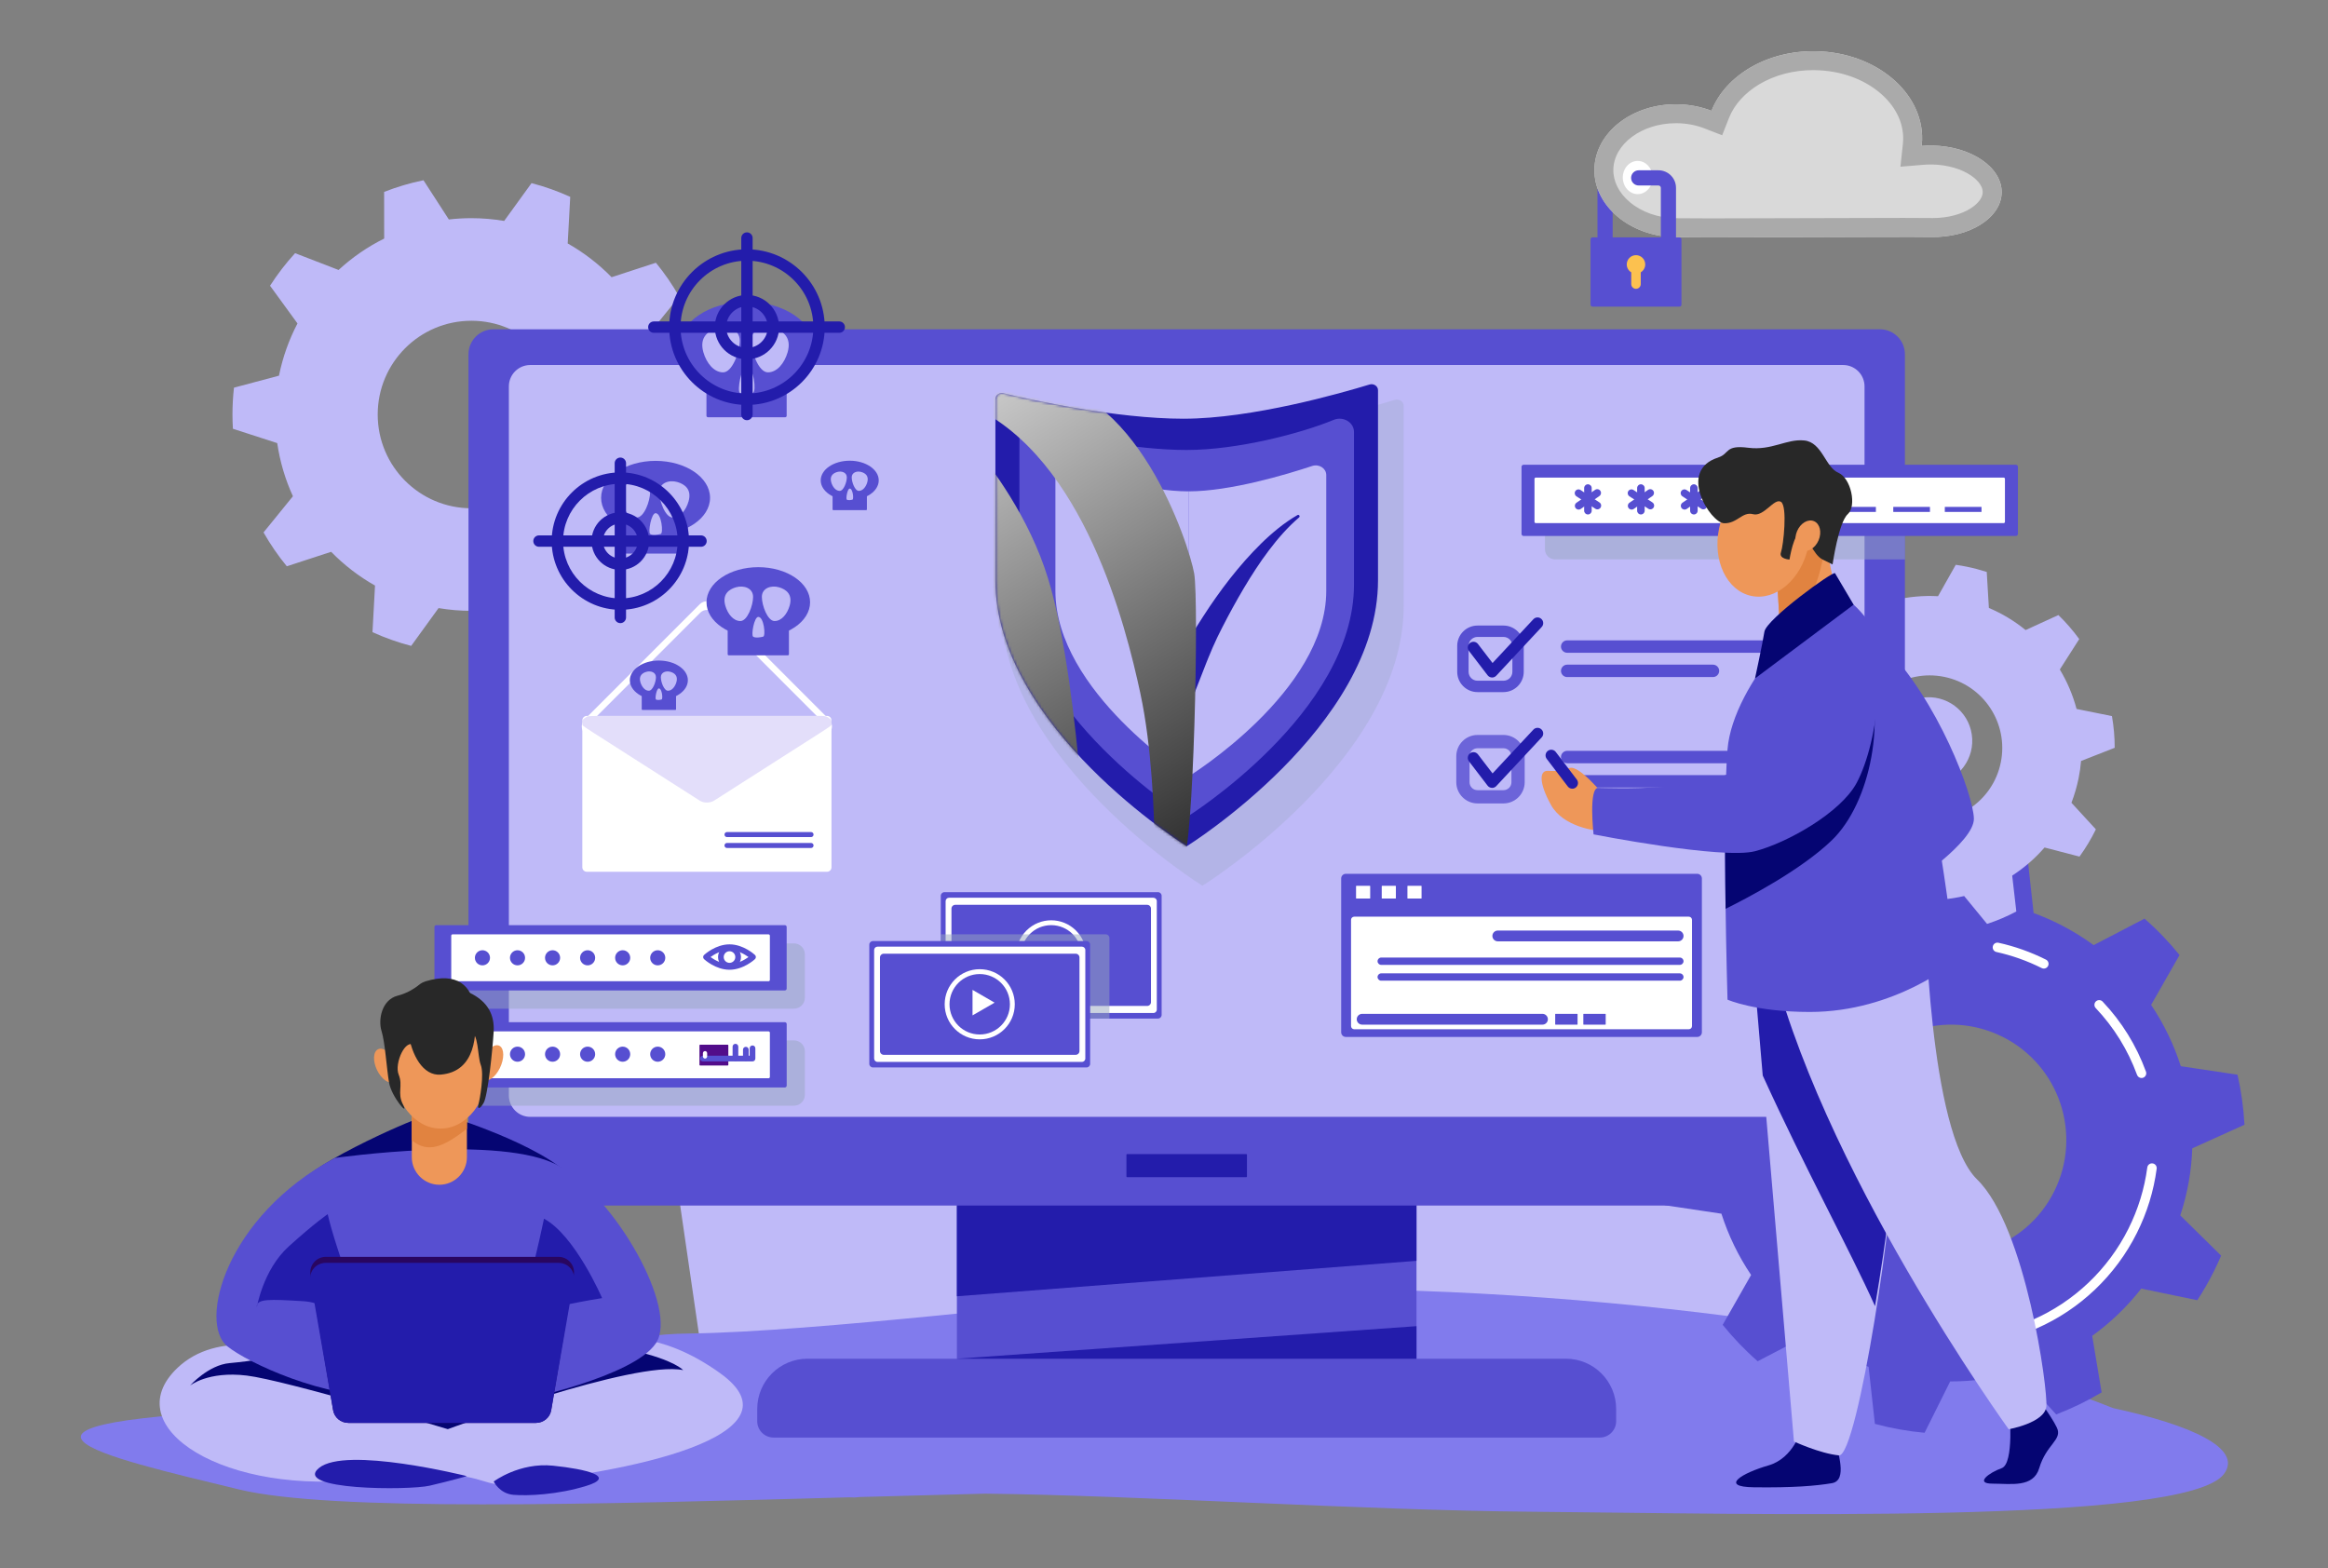 <svg width="864" height="582" viewBox="0 0 864 582" fill="none" xmlns="http://www.w3.org/2000/svg">
<rect x="0" y="0" width="864" height="582" fill="#808080" stroke="none"/>
<g clip-path="url(#clip0_178_278)">
<path d="M250.287 432.642L260.637 503.72L656.801 513.985L666.587 430.624L250.287 432.642Z" fill="#BFBAF8"/>
<path d="M87.469 500.129C87.084 500.129 86.69 499.978 86.397 499.678C85.826 499.084 85.833 498.14 86.426 497.568C86.755 497.246 94.675 489.584 109.407 481.007C122.981 473.102 145.097 462.959 173.417 459.496C174.232 459.396 174.983 459.976 175.083 460.798C175.183 461.614 174.604 462.358 173.782 462.465C145.969 465.863 124.239 475.828 110.915 483.59C96.498 491.988 88.592 499.635 88.513 499.707C88.22 499.993 87.848 500.129 87.469 500.129Z" fill="#67AAE2"/>
<path d="M784.322 522.67C775.802 519.293 765.73 515.645 755.151 511.717C704.701 492.996 552.505 472.079 431.125 480.277C397.687 482.538 302.246 494.399 255.87 494.949C204.783 495.565 230.638 518.206 105.362 522.97C-19.914 527.727 37.484 540.41 88.743 552.843C122.524 561.041 219.072 558.43 317.35 555.698C314.419 556.084 314.755 556.091 319.08 555.648C334.67 555.211 350.302 554.782 365.721 554.389C423.098 555.068 506.393 560.591 568.038 561.099C650.033 561.778 811.184 566.07 825.38 547.106C832.55 537.528 813.079 528.907 784.322 522.655V522.67Z" fill="#817BED"/>
<path d="M263.04 163.817C263.405 160.548 263.598 157.222 263.598 153.852C263.598 152.078 263.541 150.311 263.434 148.559L246.986 143.236C245.971 136.297 243.984 129.673 241.16 123.514L252.068 110.087C249.545 105.644 246.65 101.438 243.426 97.518L226.979 102.89C222.182 97.99 216.707 93.762 210.696 90.364L211.632 73.067C207.043 70.978 202.239 69.261 197.272 67.973L187.114 82.002C183.154 81.336 179.087 80.979 174.941 80.979C172.111 80.979 169.323 81.143 166.578 81.458L157.171 66.907C152.132 67.93 147.25 69.39 142.561 71.228L142.582 88.547C136.392 91.623 130.695 95.558 125.656 100.2L109.516 93.969C106.084 97.718 102.975 101.767 100.223 106.059L110.409 120.052C107.257 126.068 104.919 132.577 103.54 139.438L86.835 143.887C86.47 147.156 86.277 150.483 86.277 153.852C86.277 155.626 86.335 157.393 86.442 159.146L102.889 164.468C103.904 171.407 105.891 178.031 108.715 184.191L97.807 197.618C100.33 202.06 103.225 206.267 106.449 210.187L122.897 204.814C127.693 209.715 133.168 213.942 139.18 217.34L138.243 234.638C142.832 236.726 147.636 238.443 152.604 239.731L162.761 225.703C166.721 226.368 170.788 226.726 174.934 226.726C177.765 226.726 180.552 226.561 183.297 226.246L192.704 240.797C197.743 239.774 202.625 238.315 207.315 236.476L207.293 219.157C213.483 216.081 219.18 212.147 224.22 207.504L240.36 213.735C243.791 209.986 246.9 205.945 249.652 201.645L239.466 187.653C242.619 181.637 244.956 175.127 246.328 168.267L263.033 163.817H263.04ZM174.948 188.654C155.742 188.654 140.18 173.074 140.18 153.852C140.18 134.631 155.749 119.057 174.948 119.057C194.148 119.057 209.723 134.638 209.723 153.852C209.723 173.067 194.155 188.654 174.948 188.654Z" fill="#BFBAF8"/>
<path d="M815.51 482.595C817.711 479.197 819.749 475.656 821.607 471.951C822.586 469.998 823.487 468.023 824.338 466.042L809.177 451.127C811.879 442.936 813.337 434.559 813.623 426.232L833.001 417.469C832.672 411.195 831.8 404.979 830.413 398.891L809.37 395.736C806.796 387.703 803.094 380.034 798.355 372.988L808.898 354.482C805.002 349.653 800.663 345.125 795.91 340.968L777.025 350.797C773.036 347.886 768.762 345.253 764.201 342.971C761.092 341.412 757.933 340.06 754.745 338.894L752.407 317.719C746.303 316.074 740.134 314.979 733.965 314.422L724.466 333.479C715.96 333.45 707.539 334.645 699.448 336.97L685.13 321.225C679.297 323.456 673.65 326.189 668.261 329.401L671.763 350.397C664.987 355.276 658.833 361.149 653.55 367.93L632.735 363.624C630.534 367.022 628.497 370.563 626.638 374.268C625.659 376.221 624.758 378.196 623.908 380.177L639.068 395.092C636.367 403.283 634.908 411.66 634.622 419.987L615.244 428.75C615.573 435.024 616.445 441.24 617.832 447.328L638.875 450.483C641.449 458.516 645.151 466.185 649.891 473.231L639.347 491.737C643.243 496.566 647.582 501.094 652.335 505.251L671.22 495.422C675.209 498.333 679.483 500.966 684.044 503.248C687.153 504.807 690.312 506.159 693.501 507.325L695.838 528.5C701.942 530.145 708.111 531.24 714.28 531.798L723.78 512.74C732.286 512.769 740.706 511.574 748.798 509.249L763.115 524.994C768.948 522.763 774.595 520.03 779.984 516.818L776.482 495.822C783.258 490.943 789.405 485.07 794.695 478.289L815.51 482.595ZM704.973 461.385C683.858 450.805 675.302 425.095 685.874 403.963C696.446 382.831 722.135 374.268 743.251 384.849C764.366 395.429 772.922 421.139 762.35 442.27C751.778 463.402 726.088 471.965 704.973 461.385Z" fill="#574FD1"/>
<path d="M755.153 493.218C754.474 493.218 753.83 492.825 753.537 492.167C753.151 491.28 753.552 490.235 754.445 489.849C769.806 483.11 782.408 471.121 789.921 456.091C793.523 448.895 795.882 441.233 796.933 433.328C797.062 432.363 797.941 431.683 798.906 431.819C799.871 431.948 800.543 432.835 800.414 433.793C799.313 442.084 796.84 450.118 793.059 457.665C785.175 473.431 771.958 486.007 755.846 493.075C755.617 493.175 755.374 493.225 755.139 493.225L755.153 493.218Z" fill="white"/>
<path d="M794.788 400.121C794.074 400.121 793.402 399.678 793.137 398.97C789.728 389.67 784.567 381.329 777.798 374.175C777.126 373.467 777.161 372.358 777.862 371.686C778.57 371.021 779.678 371.049 780.349 371.75C787.455 379.254 792.866 387.996 796.44 397.754C796.776 398.669 796.304 399.678 795.396 400.014C795.196 400.086 794.989 400.121 794.788 400.121Z" fill="white"/>
<path d="M758.527 359.503C758.262 359.503 757.991 359.446 757.74 359.317C752.387 356.635 746.733 354.625 740.943 353.351C739.992 353.144 739.392 352.207 739.606 351.255C739.813 350.304 740.75 349.703 741.7 349.918C747.776 351.255 753.702 353.366 759.32 356.177C760.192 356.613 760.542 357.672 760.106 358.538C759.799 359.153 759.177 359.511 758.534 359.511L758.527 359.503Z" fill="white"/>
<path d="M695.044 342.957C697.467 343.737 699.955 344.402 702.507 344.917C703.85 345.189 705.201 345.418 706.545 345.611L713.121 333.951C718.54 334.251 723.865 333.765 728.969 332.577L737.468 342.929C741.227 341.698 744.859 340.153 748.325 338.307L746.796 324.995C751.249 322.112 755.302 318.606 758.804 314.565L771.771 317.941C774.065 314.779 776.102 311.403 777.847 307.826L768.783 297.954C769.898 295.05 770.792 292.016 771.435 288.869C771.871 286.723 772.178 284.577 772.357 282.445L784.837 277.552C784.837 273.567 784.487 269.64 783.815 265.791L770.684 263.137C769.305 257.958 767.203 253.029 764.466 248.494L771.678 237.206C769.362 234.022 766.782 231.039 763.944 228.285L751.771 233.858C747.696 230.539 743.129 227.756 738.139 225.653L737.346 212.29C734.923 211.51 732.435 210.845 729.883 210.33C728.54 210.058 727.189 209.829 725.845 209.636L719.269 221.296C713.851 220.996 708.525 221.482 703.422 222.677L694.923 212.326C691.17 213.556 687.532 215.101 684.065 216.947L685.594 230.26C681.141 233.142 677.088 236.648 673.586 240.69L660.619 237.313C658.325 240.475 656.288 243.851 654.543 247.428L663.607 257.3C662.492 260.204 661.599 263.238 660.955 266.385C660.519 268.531 660.212 270.677 660.033 272.809L647.553 277.702C647.553 281.687 647.903 285.614 648.575 289.463L661.706 292.117C663.085 297.296 665.187 302.225 667.925 306.76L660.712 318.048C663.028 321.232 665.609 324.215 668.446 326.969L680.627 321.396C684.701 324.716 689.276 327.498 694.258 329.601L695.051 342.964L695.044 342.957ZM689.812 272.251C692.778 257.672 706.988 248.258 721.556 251.227C736.124 254.195 745.53 268.417 742.564 282.996C739.598 297.575 725.387 306.989 710.82 304.02C696.252 301.051 686.845 286.83 689.812 272.251Z" fill="#BFBAF8"/>
<path d="M731.792 272.587C733.115 281.429 727.017 289.67 718.182 290.986C709.348 292.303 701.113 286.208 699.798 277.366C698.483 268.524 704.573 260.283 713.408 258.967C722.243 257.651 730.477 263.746 731.792 272.587Z" fill="#BFBAF8"/>
<path d="M525.708 504.313V430.617H355.135V504.313H299.673C289.38 504.313 281.031 512.669 281.031 522.97V527.505C281.031 530.853 283.748 533.572 287.093 533.572H593.749C597.095 533.572 599.811 530.853 599.811 527.505V522.97C599.811 512.669 591.462 504.313 581.169 504.313H525.708Z" fill="#574FD1"/>
<path d="M355.135 481.136L525.708 467.98V436.934L355.135 438.744V481.136Z" fill="#231CAB"/>
<path d="M525.708 492.231L355.135 504.313H525.708V492.231Z" fill="#231CAB"/>
<path d="M183.117 122.226H697.724C702.828 122.226 706.973 126.375 706.973 131.483V438.214C706.973 443.322 702.828 447.471 697.724 447.471H183.125C178.021 447.471 173.875 443.322 173.875 438.214V131.476C173.875 126.368 178.021 122.219 183.125 122.219L183.117 122.226Z" fill="#574FD1"/>
<path d="M196.792 135.482H684.057C688.439 135.482 691.991 139.037 691.991 143.422V406.603C691.991 410.988 688.439 414.543 684.057 414.543H196.792C192.41 414.543 188.857 410.988 188.857 406.603V143.422C188.857 139.037 192.41 135.482 196.792 135.482Z" fill="#BFBAF8"/>
<path d="M462.548 428.349H418.302C418.167 428.349 418.059 428.458 418.059 428.593V436.691C418.059 436.825 418.167 436.934 418.302 436.934H462.548C462.682 436.934 462.791 436.825 462.791 436.691V428.593C462.791 428.458 462.682 428.349 462.548 428.349Z" fill="#231CAB"/>
<path d="M463.041 509.557H587.381C587.517 509.557 587.631 509.671 587.631 509.807V518.156C587.631 518.292 587.517 518.406 587.381 518.406H463.041C462.905 518.406 462.791 518.292 462.791 518.156V509.807C462.791 509.671 462.905 509.557 463.041 509.557Z" fill="#574FD1"/>
<g style="mix-blend-mode:multiply" opacity="0.3">
<path d="M445.085 161.778C471.761 161.778 506.801 151.735 517.63 148.423C519.267 147.922 520.961 149.038 520.961 150.626V224.88C520.961 282.252 446.25 328.764 446.25 328.764C446.25 328.764 371.539 282.252 371.539 224.88V154.074C371.539 152.55 373.104 151.441 374.706 151.828C385.006 154.296 418.423 161.778 445.092 161.778H445.085Z" fill="#97A6C0"/>
</g>
<path d="M439.317 155.412C464.664 155.412 497.966 145.869 508.26 142.721C509.818 142.242 511.426 143.308 511.426 144.817V215.38C511.426 269.905 440.425 314.107 440.425 314.107C440.425 314.107 369.424 269.905 369.424 215.38V148.094C369.424 146.648 370.911 145.597 372.433 145.962C382.219 148.308 413.977 155.419 439.317 155.419V155.412Z" fill="#231CAB"/>
<path d="M440.425 167.015C459.439 167.015 483.085 160.77 494.958 155.848C498.503 154.382 502.513 156.757 502.513 160.326V216.947C502.513 264.625 440.425 303.283 440.425 303.283C440.425 303.283 378.338 264.633 378.338 216.947V162.787C378.338 159.36 382.062 156.993 385.557 158.187C397.323 162.2 421.226 167.015 440.425 167.015Z" fill="#574FD1"/>
<path d="M441.076 182.374V288.218C441.076 288.218 391.697 256.728 391.697 219.307V176.415C391.697 173.918 394.421 172.194 396.972 173.074C406.193 176.279 425.736 182.374 441.083 182.374H441.076Z" fill="#BFBAF8"/>
<path d="M441.076 182.373V288.218C441.076 288.218 492.22 256.728 492.22 219.307V176.314C492.22 173.839 489.547 172.115 487.009 172.952C477.438 176.121 456.616 182.373 441.076 182.373Z" fill="#BFBAF8"/>
<path d="M421.668 207.855C422.433 208.405 423.169 208.985 423.891 209.571C424.613 210.165 425.328 210.737 426.014 211.388C426.701 212.025 427.387 212.669 428.051 213.327C428.38 213.656 428.731 213.985 429.052 214.321L430.003 215.337C430.646 216.017 431.268 216.711 431.883 217.405C432.49 218.106 433.077 218.828 433.67 219.544C434.27 220.259 434.828 221.003 435.393 221.74C435.678 222.112 435.957 222.484 436.229 222.856C436.508 223.228 436.786 223.6 437.044 223.986C437.573 224.751 438.094 225.524 438.616 226.297C439.131 227.076 439.617 227.87 440.11 228.657C440.611 229.444 441.068 230.26 441.533 231.068L442.219 232.291C442.44 232.699 442.655 233.121 442.869 233.536C443.084 233.951 443.305 234.366 443.505 234.788L444.106 236.061C444.499 236.912 444.871 237.778 445.228 238.651C445.586 239.523 445.914 240.411 446.229 241.312C446.386 241.763 446.536 242.213 446.686 242.685C446.758 242.921 446.836 243.143 446.908 243.386L447.137 244.159L437.351 243.572C437.551 243.208 437.723 242.9 437.909 242.578L438.466 241.634C438.838 241.004 439.21 240.382 439.596 239.767L441.904 236.09L446.536 228.8C448.094 226.382 449.696 223.993 451.361 221.654C453.012 219.3 454.749 217.004 456.515 214.729C458.302 212.476 460.132 210.244 462.04 208.091C463.949 205.937 465.929 203.834 467.98 201.81C470.032 199.785 472.19 197.868 474.435 196.065C475.557 195.157 476.715 194.299 477.895 193.483C479.074 192.668 480.289 191.888 481.533 191.18C481.79 191.037 482.112 191.122 482.255 191.38C482.383 191.602 482.326 191.881 482.14 192.045C481.075 192.961 480.046 193.905 479.045 194.885C478.052 195.865 477.094 196.874 476.158 197.911C475.228 198.948 474.313 200 473.441 201.08C472.562 202.16 471.712 203.255 470.868 204.364C469.188 206.581 467.594 208.863 466.072 211.188C465.314 212.354 464.556 213.52 463.82 214.701C463.084 215.881 462.362 217.068 461.654 218.27C460.225 220.652 458.867 223.085 457.516 225.517C456.179 227.956 454.878 230.417 453.613 232.892C452.984 234.13 452.355 235.374 451.754 236.626C451.154 237.878 450.575 239.144 450.024 240.425C449.467 241.698 448.938 242.979 448.416 244.266L447.644 246.183L446.915 248.058L442.426 259.546L437.129 247.464L435.135 242.907C434.956 242.514 434.785 242.12 434.621 241.727C434.456 241.333 434.263 240.94 434.099 240.546L433.077 238.164L429.009 228.514C428.673 227.699 428.302 226.905 427.973 226.082L427.465 224.859L426.936 223.643C426.593 222.82 426.236 222.012 425.907 221.182C425.564 220.359 425.192 219.544 424.856 218.714C424.506 217.884 424.177 217.04 423.827 216.224C423.477 215.402 423.148 214.557 422.812 213.706C422.497 212.855 422.119 211.997 421.79 211.131C421.454 210.265 421.125 209.385 420.839 208.484C420.746 208.191 420.904 207.876 421.197 207.783C421.368 207.726 421.554 207.762 421.69 207.862L421.668 207.855Z" fill="#231CAB"/>
<mask id="mask0_178_278" style="mask-type:luminance" maskUnits="userSpaceOnUse" x="369" y="142" width="143" height="173">
<path d="M439.317 155.412C464.664 155.412 497.966 145.869 508.26 142.721C509.818 142.242 511.426 143.308 511.426 144.817V215.38C511.426 269.905 440.425 314.107 440.425 314.107C440.425 314.107 369.424 269.905 369.424 215.38V148.094C369.424 146.648 370.911 145.597 372.433 145.962C382.219 148.308 413.977 155.419 439.317 155.419V155.412Z" fill="white"/>
</mask>
<g mask="url(#mask0_178_278)">
<g style="mix-blend-mode:overlay">
<path d="M388.966 214.686C395.521 236.068 399.23 269.819 400.967 289.777C382.661 272.695 364.484 252.543 363.562 242.013C362.418 228.843 360.174 190.865 360.56 164.461C368.129 173.46 382.047 192.124 388.959 214.686H388.966Z" fill="url(#paint0_linear_178_278)"/>
<path d="M423.24 257.407C417.865 232.47 402.433 170.241 361.096 150.941C361.703 142.721 362.833 137.413 364.727 137.299C372.297 136.841 381.246 141.205 381.246 141.205C421.632 140.976 441.361 202.289 443.198 212.848C445.035 223.414 442.969 316.689 439.066 319.193C438.216 319.737 434.227 317.369 428.494 313.105C428.351 301.888 427.515 277.273 423.233 257.407H423.24Z" fill="url(#paint1_linear_178_278)"/>
</g>
</g>
<g style="mix-blend-mode:multiply" opacity="0.5">
<path d="M706.975 181.208H577.124C575.072 181.208 573.393 182.889 573.393 184.942V203.906C573.393 205.959 575.072 207.633 577.124 207.633H706.975V181.208Z" fill="#97A6C0"/>
</g>
<path d="M565.444 172.502H748.168C748.583 172.502 748.919 172.838 748.919 173.253V198.176C748.919 198.591 748.583 198.927 748.168 198.927H565.444C565.029 198.927 564.693 198.591 564.693 198.176V173.253C564.693 172.838 565.029 172.502 565.444 172.502Z" fill="#574FD1"/>
<path d="M743.622 177.266H569.983C569.718 177.266 569.504 177.48 569.504 177.745V193.683C569.504 193.948 569.718 194.163 569.983 194.163H743.622C743.887 194.163 744.101 193.948 744.101 193.683V177.745C744.101 177.48 743.887 177.266 743.622 177.266Z" fill="white"/>
<path d="M589.331 190.951C588.559 190.951 587.93 190.321 587.93 189.549V181.15C587.93 180.378 588.559 179.748 589.331 179.748C590.103 179.748 590.732 180.378 590.732 181.15V189.549C590.732 190.321 590.103 190.951 589.331 190.951Z" fill="#574FD1"/>
<path d="M594.014 188.425C593.592 189.069 592.72 189.248 592.076 188.826L585.064 184.212C584.421 183.79 584.242 182.917 584.664 182.273C585.086 181.63 585.958 181.451 586.601 181.873L593.613 186.487C594.257 186.909 594.435 187.782 594.014 188.425Z" fill="#574FD1"/>
<path d="M584.735 188.54C584.299 187.903 584.456 187.031 585.092 186.594L591.997 181.816C592.626 181.379 593.505 181.537 593.941 182.173C594.377 182.803 594.22 183.683 593.584 184.119L586.679 188.898C586.05 189.334 585.171 189.177 584.735 188.54Z" fill="#574FD1"/>
<path d="M608.995 190.951C608.223 190.951 607.594 190.321 607.594 189.549V181.15C607.594 180.378 608.223 179.748 608.995 179.748C609.767 179.748 610.396 180.378 610.396 181.15V189.549C610.396 190.321 609.767 190.951 608.995 190.951Z" fill="#574FD1"/>
<path d="M613.678 188.425C613.256 189.069 612.384 189.248 611.741 188.826L604.728 184.212C604.085 183.79 603.906 182.917 604.328 182.273C604.75 181.63 605.622 181.451 606.265 181.873L613.277 186.487C613.921 186.909 614.099 187.782 613.678 188.425Z" fill="#574FD1"/>
<path d="M604.399 188.54C603.963 187.903 604.12 187.031 604.756 186.594L611.661 181.816C612.29 181.379 613.169 181.537 613.605 182.173C614.041 182.803 613.884 183.683 613.248 184.119L606.343 188.898C605.714 189.334 604.835 189.177 604.399 188.54Z" fill="#574FD1"/>
<path d="M628.659 190.951C627.887 190.951 627.258 190.321 627.258 189.549V181.15C627.258 180.378 627.887 179.748 628.659 179.748C629.431 179.748 630.06 180.378 630.06 181.15V189.549C630.06 190.321 629.431 190.951 628.659 190.951Z" fill="#574FD1"/>
<path d="M633.334 188.425C632.912 189.069 632.04 189.248 631.397 188.826L624.385 184.212C623.741 183.79 623.563 182.917 623.984 182.273C624.406 181.63 625.278 181.451 625.921 181.873L632.934 186.487C633.577 186.909 633.756 187.782 633.334 188.425Z" fill="#574FD1"/>
<path d="M624.063 188.54C623.627 187.903 623.784 187.031 624.42 186.594L631.325 181.816C631.954 181.379 632.833 181.537 633.269 182.173C633.705 182.803 633.548 183.683 632.912 184.119L626.007 188.898C625.378 189.334 624.499 189.177 624.063 188.54Z" fill="#574FD1"/>
<path d="M648.323 190.951C647.551 190.951 646.922 190.321 646.922 189.549V181.15C646.922 180.378 647.551 179.748 648.323 179.748C649.095 179.748 649.724 180.378 649.724 181.15V189.549C649.724 190.321 649.095 190.951 648.323 190.951Z" fill="#574FD1"/>
<path d="M652.998 188.425C652.576 189.069 651.704 189.248 651.061 188.826L644.049 184.212C643.405 183.79 643.227 182.917 643.648 182.273C644.07 181.63 644.942 181.451 645.585 181.873L652.598 186.487C653.241 186.909 653.42 187.782 652.998 188.425Z" fill="#574FD1"/>
<path d="M643.719 188.54C643.283 187.903 643.44 187.031 644.076 186.594L650.981 181.816C651.61 181.379 652.49 181.537 652.926 182.173C653.362 182.803 653.204 183.683 652.568 184.119L645.663 188.898C645.027 189.334 644.155 189.177 643.719 188.54Z" fill="#574FD1"/>
<path d="M667.989 190.951C667.217 190.951 666.588 190.321 666.588 189.549V181.15C666.588 180.378 667.217 179.748 667.989 179.748C668.761 179.748 669.39 180.378 669.39 181.15V189.549C669.39 190.321 668.761 190.951 667.989 190.951Z" fill="#574FD1"/>
<path d="M672.664 188.425C672.242 189.069 671.37 189.248 670.727 188.826L663.715 184.212C663.071 183.79 662.893 182.917 663.314 182.273C663.736 181.63 664.608 181.451 665.251 181.873L672.264 186.487C672.907 186.909 673.086 187.782 672.664 188.425Z" fill="#574FD1"/>
<path d="M663.385 188.54C662.949 187.903 663.106 187.031 663.742 186.594L670.647 181.816C671.276 181.379 672.156 181.537 672.592 182.173C673.028 182.803 672.87 183.683 672.234 184.119L665.329 188.898C664.693 189.334 663.821 189.177 663.385 188.54Z" fill="#574FD1"/>
<path d="M682.642 188.146H696.159C696.159 188.146 696.209 188.168 696.209 188.197V189.956C696.209 189.956 696.187 190.006 696.159 190.006H682.642C682.642 190.006 682.592 189.985 682.592 189.956V188.197C682.592 188.197 682.613 188.146 682.642 188.146Z" fill="#574FD1"/>
<path d="M702.706 188.146H716.223C716.223 188.146 716.273 188.168 716.273 188.197V189.956C716.273 189.956 716.252 190.006 716.223 190.006H702.706C702.706 190.006 702.656 189.985 702.656 189.956V188.197C702.656 188.197 702.678 188.146 702.706 188.146Z" fill="#574FD1"/>
<path d="M735.359 188.146H721.835C721.808 188.146 721.785 188.169 721.785 188.197V189.964C721.785 189.991 721.808 190.014 721.835 190.014H735.359C735.387 190.014 735.409 189.991 735.409 189.964V188.197C735.409 188.169 735.387 188.146 735.359 188.146Z" fill="#574FD1"/>
<path d="M307.685 272.273L264.99 315.001C263.538 316.453 261.158 316.453 259.707 315.001L217.012 272.273C215.561 270.82 215.561 268.438 217.012 266.986L259.707 224.258C261.158 222.806 263.538 222.806 264.99 224.258L307.685 266.986C309.136 268.438 309.136 270.82 307.685 272.273Z" fill="white"/>
<path d="M304.541 272.087L264.812 311.846C263.461 313.198 261.245 313.198 259.894 311.846L220.166 272.087C218.815 270.735 218.815 268.524 220.166 267.165L259.894 227.405C261.245 226.053 263.454 226.053 264.812 227.405L304.541 267.165C305.892 268.517 305.892 270.727 304.541 272.087Z" fill="#BFBAF8"/>
<path d="M217.756 265.727H306.949C307.857 265.727 308.593 266.464 308.593 267.372V321.926C308.593 322.834 307.857 323.571 306.949 323.571H217.763C216.855 323.571 216.119 322.834 216.119 321.926V267.372C216.119 266.464 216.855 265.727 217.763 265.727H217.756Z" fill="white"/>
<path opacity="0.3" d="M308.594 268.946C308.594 267.172 308.737 267.186 306.978 266.063C306.442 265.849 305.806 265.72 305.127 265.72C213.397 265.72 218.994 265.555 217.735 266.063C216.027 267.158 216.12 267.108 216.12 268.946C216.52 269.74 213.54 267.666 259.716 297.181C261.167 298.111 263.547 298.111 264.998 297.181C311.174 267.666 308.194 269.74 308.594 268.946Z" fill="#A292EC"/>
<path d="M300.651 223.55C300.651 230.753 292.045 236.583 281.43 236.583C270.815 236.583 262.209 230.746 262.209 223.55C262.209 216.353 270.815 210.516 281.43 210.516C292.045 210.516 300.651 216.353 300.651 223.55Z" fill="#574FD1"/>
<path d="M270.493 228.199H292.373C292.609 228.199 292.802 228.393 292.802 228.629V242.814C292.802 243.05 292.609 243.243 292.373 243.243H270.493C270.257 243.243 270.064 243.05 270.064 242.814V228.629C270.064 228.393 270.257 228.199 270.493 228.199Z" fill="#574FD1"/>
<path d="M279.501 221.532C279.501 224.73 277.385 230.51 274.783 230.51C272.181 230.51 270.08 227.892 269.193 224.823C267.942 220.488 270.637 218.707 273.139 217.977C276.127 217.111 279.494 218.335 279.494 221.532H279.501Z" fill="#BFBAF8"/>
<path d="M282.752 221.532C282.752 224.73 284.868 230.51 287.47 230.51C290.072 230.51 292.173 227.892 293.059 224.823C294.31 220.488 291.615 218.707 289.107 217.977C286.119 217.111 282.752 218.335 282.752 221.532Z" fill="#BFBAF8"/>
<path d="M281.43 228.972C283.545 228.972 284.224 236.011 283.259 236.297C282.295 236.583 280.272 236.877 279.5 236.297C278.728 235.718 279.886 228.972 281.43 228.972Z" fill="#BFBAF8"/>
<path d="M243.31 198.483C254.474 198.483 263.525 192.344 263.525 184.77C263.525 177.196 254.474 171.057 243.31 171.057C232.146 171.057 223.096 177.196 223.096 184.77C223.096 192.344 232.146 198.483 243.31 198.483Z" fill="#574FD1"/>
<path d="M254.811 189.656H231.802C231.553 189.656 231.352 189.858 231.352 190.107V205.022C231.352 205.271 231.553 205.472 231.802 205.472H254.811C255.06 205.472 255.262 205.271 255.262 205.022V190.107C255.262 189.858 255.06 189.656 254.811 189.656Z" fill="#574FD1"/>
<path d="M241.279 182.645C241.279 186.007 239.056 192.088 236.311 192.088C233.567 192.088 231.365 189.334 230.436 186.108C229.121 181.544 231.958 179.677 234.589 178.911C237.727 177.995 241.279 179.29 241.279 182.645Z" fill="#BFBAF8"/>
<path d="M244.697 182.645C244.697 186.007 246.92 192.088 249.665 192.088C252.41 192.088 254.612 189.334 255.541 186.108C256.856 181.544 254.018 179.677 251.388 178.911C248.25 177.995 244.697 179.29 244.697 182.645Z" fill="#BFBAF8"/>
<path d="M243.31 190.471C245.54 190.471 246.248 197.875 245.233 198.176C244.218 198.483 242.095 198.784 241.28 198.176C240.472 197.568 241.688 190.471 243.303 190.471H243.31Z" fill="#BFBAF8"/>
<path d="M326.127 178.303C326.127 182.338 321.31 185.607 315.363 185.607C309.415 185.607 304.598 182.338 304.598 178.303C304.598 174.269 309.415 170.999 315.363 170.999C321.31 170.999 326.127 174.269 326.127 178.303Z" fill="#574FD1"/>
<path d="M309.236 180.907H321.495C321.631 180.907 321.738 181.014 321.738 181.15V189.098C321.738 189.234 321.631 189.341 321.495 189.341H309.236C309.107 189.341 309 189.234 309 189.105V181.157C309 181.021 309.107 180.914 309.243 180.914L309.236 180.907Z" fill="#574FD1"/>
<path d="M314.283 177.173C314.283 178.961 313.096 182.202 311.638 182.202C310.18 182.202 309.001 180.735 308.507 179.019C307.807 176.586 309.315 175.592 310.723 175.184C312.396 174.698 314.283 175.385 314.283 177.173Z" fill="#BFBAF8"/>
<path d="M316.1 177.173C316.1 178.961 317.286 182.202 318.744 182.202C320.203 182.202 321.375 180.735 321.875 179.019C322.576 176.586 321.067 175.592 319.659 175.184C317.987 174.698 316.1 175.385 316.1 177.173Z" fill="#BFBAF8"/>
<path d="M315.362 181.343C316.549 181.343 316.928 185.285 316.384 185.45C315.848 185.614 314.712 185.771 314.283 185.45C313.854 185.128 314.497 181.343 315.362 181.343Z" fill="#BFBAF8"/>
<path d="M244.525 259.782C250.47 259.782 255.29 256.512 255.29 252.479C255.29 248.445 250.47 245.175 244.525 245.175C238.579 245.175 233.76 248.445 233.76 252.479C233.76 256.512 238.579 259.782 244.525 259.782Z" fill="#574FD1"/>
<path d="M238.399 255.083H250.657C250.786 255.083 250.901 255.19 250.901 255.326V263.273C250.901 263.402 250.793 263.51 250.665 263.51H238.406C238.277 263.51 238.17 263.402 238.17 263.273V255.326C238.17 255.19 238.277 255.083 238.413 255.083H238.399Z" fill="#574FD1"/>
<path d="M243.445 251.348C243.445 253.137 242.258 256.377 240.8 256.377C239.342 256.377 238.17 254.911 237.669 253.194C236.969 250.762 238.477 249.767 239.885 249.36C241.558 248.873 243.445 249.56 243.445 251.348Z" fill="#BFBAF8"/>
<path d="M245.262 251.348C245.262 253.137 246.448 256.377 247.906 256.377C249.365 256.377 250.537 254.911 251.037 253.194C251.738 250.762 250.23 249.767 248.821 249.36C247.149 248.873 245.262 249.56 245.262 251.348Z" fill="#BFBAF8"/>
<path d="M244.524 255.512C245.711 255.512 246.09 259.453 245.547 259.618C245.003 259.782 243.874 259.94 243.445 259.618C243.016 259.296 243.659 255.512 244.524 255.512Z" fill="#BFBAF8"/>
<path d="M302.246 129.086C302.246 138.515 290.974 146.162 277.078 146.162C263.183 146.162 251.91 138.515 251.91 129.086C251.91 119.658 263.183 112.011 277.078 112.011C290.974 112.011 302.246 119.658 302.246 129.086Z" fill="#574FD1"/>
<path d="M262.747 135.174H291.403C291.711 135.174 291.961 135.425 291.961 135.732V154.31C291.961 154.618 291.711 154.868 291.403 154.868H262.747C262.44 154.868 262.189 154.618 262.189 154.31V135.732C262.189 135.425 262.44 135.174 262.747 135.174Z" fill="#574FD1"/>
<path d="M274.555 126.447C274.555 130.632 271.789 138.207 268.372 138.207C264.955 138.207 262.217 134.781 261.052 130.76C259.415 125.08 262.947 122.748 266.227 121.797C270.137 120.66 274.555 122.269 274.555 126.454V126.447Z" fill="#BFBAF8"/>
<path d="M278.809 126.447C278.809 130.632 281.575 138.207 284.992 138.207C288.408 138.207 291.146 134.781 292.311 130.76C293.948 125.08 290.417 122.748 287.136 121.797C283.226 120.66 278.809 122.269 278.809 126.454V126.447Z" fill="#BFBAF8"/>
<path d="M277.078 136.183C279.851 136.183 280.738 145.397 279.473 145.776C278.207 146.155 275.563 146.534 274.555 145.776C273.547 145.017 275.062 136.183 277.078 136.183Z" fill="#BFBAF8"/>
<path d="M301.002 310.702H269.815C269.301 310.702 268.879 310.28 268.879 309.765C268.879 309.249 269.301 308.827 269.815 308.827H301.002C301.517 308.827 301.938 309.249 301.938 309.765C301.938 310.28 301.517 310.702 301.002 310.702Z" fill="#574FD1"/>
<path d="M301.002 314.751H269.815C269.301 314.751 268.879 314.329 268.879 313.813C268.879 313.298 269.301 312.876 269.815 312.876H301.002C301.517 312.876 301.938 313.298 301.938 313.813C301.938 314.329 301.517 314.751 301.002 314.751Z" fill="#574FD1"/>
<path d="M277.219 150.304C261.308 150.304 248.355 137.349 248.355 121.418C248.355 105.487 261.3 92.532 277.219 92.532C293.138 92.532 306.083 105.487 306.083 121.418C306.083 137.349 293.138 150.304 277.219 150.304ZM277.219 96.759C263.631 96.759 252.58 107.819 252.58 121.418C252.58 135.017 263.631 146.076 277.219 146.076C290.807 146.076 301.858 135.017 301.858 121.418C301.858 107.819 290.807 96.759 277.219 96.759Z" fill="#231CAB"/>
<path d="M277.221 133.357C270.645 133.357 265.291 127.999 265.291 121.418C265.291 114.837 270.645 109.479 277.221 109.479C283.797 109.479 289.151 114.837 289.151 121.418C289.151 127.999 283.797 133.357 277.221 133.357ZM277.221 113.699C272.968 113.699 269.508 117.161 269.508 121.418C269.508 125.674 272.968 129.137 277.221 129.137C281.474 129.137 284.934 125.674 284.934 121.418C284.934 117.161 281.474 113.699 277.221 113.699Z" fill="#231CAB"/>
<path d="M311.48 123.528H242.659C241.494 123.528 240.551 122.584 240.551 121.418C240.551 120.252 241.494 119.307 242.659 119.307H311.48C312.646 119.307 313.589 120.252 313.589 121.418C313.589 122.584 312.646 123.528 311.48 123.528Z" fill="#231CAB"/>
<path d="M277.22 155.97C276.055 155.97 275.111 155.025 275.111 153.859V88.354C275.111 87.188 276.055 86.244 277.22 86.244C278.385 86.244 279.329 87.188 279.329 88.354V153.859C279.329 155.025 278.385 155.97 277.22 155.97Z" fill="#231CAB"/>
<path d="M230.236 226.339C216.183 226.339 204.746 214.901 204.746 200.837C204.746 186.773 216.183 175.334 230.236 175.334C244.289 175.334 255.719 186.773 255.719 200.837C255.719 214.901 244.282 226.339 230.236 226.339ZM230.236 179.555C218.513 179.555 208.971 189.105 208.971 200.837C208.971 212.569 218.513 222.119 230.236 222.119C241.959 222.119 251.501 212.569 251.501 200.837C251.501 189.105 241.959 179.555 230.236 179.555Z" fill="#231CAB"/>
<path d="M230.236 211.532C224.339 211.532 219.543 206.731 219.543 200.83C219.543 194.928 224.339 190.128 230.236 190.128C236.133 190.128 240.93 194.928 240.93 200.83C240.93 206.731 236.133 211.532 230.236 211.532ZM230.236 194.356C226.67 194.356 223.767 197.26 223.767 200.83C223.767 204.399 226.67 207.304 230.236 207.304C233.803 207.304 236.705 204.399 236.705 200.83C236.705 197.26 233.803 194.356 230.236 194.356Z" fill="#231CAB"/>
<path d="M260.173 202.94H200.036C198.871 202.94 197.928 201.996 197.928 200.83C197.928 199.664 198.871 198.719 200.036 198.719H260.173C261.338 198.719 262.281 199.664 262.281 200.83C262.281 201.996 261.338 202.94 260.173 202.94Z" fill="#231CAB"/>
<path d="M230.238 231.29C229.072 231.29 228.129 230.345 228.129 229.179V171.936C228.129 170.77 229.072 169.826 230.238 169.826C231.403 169.826 232.346 170.77 232.346 171.936V229.179C232.346 230.345 231.403 231.29 230.238 231.29Z" fill="#231CAB"/>
<path d="M629.903 324.329H499.48C498.529 324.329 497.758 325.101 497.758 326.053V383.153C497.758 384.105 498.529 384.877 499.48 384.877H629.903C630.854 384.877 631.626 384.105 631.626 383.153V326.053C631.626 325.101 630.854 324.329 629.903 324.329Z" fill="#574FD1"/>
<path d="M502.605 340.239H626.773C627.43 340.239 627.959 340.775 627.959 341.426V380.843C627.959 381.501 627.423 382.03 626.773 382.03H502.605C501.947 382.03 501.418 381.501 501.418 380.843V341.426C501.418 340.768 501.947 340.239 502.605 340.239Z" fill="white"/>
<path d="M503.411 328.786H508.386C508.458 328.786 508.522 328.843 508.522 328.922V333.379C508.522 333.45 508.465 333.514 508.386 333.514H503.411C503.34 333.514 503.275 333.457 503.275 333.379V328.922C503.275 328.85 503.333 328.786 503.411 328.786Z" fill="white"/>
<path d="M512.946 328.786H517.921C517.993 328.786 518.057 328.843 518.057 328.922V333.379C518.057 333.45 518 333.514 517.921 333.514H512.946C512.875 333.514 512.811 333.457 512.811 333.379V328.922C512.811 328.85 512.868 328.786 512.946 328.786Z" fill="white"/>
<path d="M522.482 328.786H527.457C527.528 328.786 527.592 328.843 527.592 328.922V333.379C527.592 333.45 527.535 333.514 527.457 333.514H522.482C522.41 333.514 522.346 333.457 522.346 333.379V328.922C522.346 328.85 522.403 328.786 522.482 328.786Z" fill="white"/>
<path d="M622.812 349.395H555.878C554.778 349.395 553.877 348.494 553.877 347.392C553.877 346.291 554.778 345.389 555.878 345.389H622.812C623.913 345.389 624.814 346.291 624.814 347.392C624.814 348.494 623.913 349.395 622.812 349.395Z" fill="#574FD1"/>
<path d="M572.469 380.313H505.535C504.434 380.313 503.533 379.412 503.533 378.31C503.533 377.209 504.434 376.307 505.535 376.307H572.469C573.569 376.307 574.47 377.209 574.47 378.31C574.47 379.412 573.569 380.313 572.469 380.313Z" fill="#574FD1"/>
<path d="M577.3 376.307H585.37C585.434 376.307 585.484 376.357 585.484 376.422V380.199C585.484 380.263 585.434 380.313 585.37 380.313H577.3C577.236 380.313 577.186 380.263 577.186 380.199V376.422C577.186 376.357 577.236 376.307 577.3 376.307Z" fill="#574FD1"/>
<path d="M595.813 376.307H587.743C587.68 376.307 587.629 376.358 587.629 376.422V380.199C587.629 380.262 587.68 380.313 587.743 380.313H595.813C595.877 380.313 595.928 380.262 595.928 380.199V376.422C595.928 376.358 595.877 376.307 595.813 376.307Z" fill="#574FD1"/>
<path d="M623.456 358.13H512.612C511.861 358.13 511.254 357.515 511.254 356.771C511.254 356.027 511.869 355.412 512.612 355.412H623.456C624.207 355.412 624.814 356.027 624.814 356.771C624.814 357.515 624.2 358.13 623.456 358.13Z" fill="#574FD1"/>
<path d="M623.456 363.996H512.612C511.861 363.996 511.254 363.381 511.254 362.637C511.254 361.893 511.869 361.278 512.612 361.278H623.456C624.207 361.278 624.814 361.893 624.814 362.637C624.814 363.381 624.2 363.996 623.456 363.996Z" fill="#574FD1"/>
<path d="M557.987 256.885H548.351C544.198 256.885 540.824 253.509 540.824 249.353V239.717C540.824 235.56 544.198 232.184 548.351 232.184H557.987C562.14 232.184 565.513 235.56 565.513 239.717V249.353C565.513 253.509 562.14 256.885 557.987 256.885ZM548.351 236.405C546.528 236.405 545.042 237.892 545.042 239.717V249.353C545.042 251.177 546.528 252.665 548.351 252.665H557.987C559.809 252.665 561.296 251.177 561.296 249.353V239.717C561.296 237.892 559.809 236.405 557.987 236.405H548.351Z" fill="#574FD1"/>
<g opacity="0.8">
<path d="M557.987 298.204H548.352C544.006 298.204 540.475 294.663 540.475 290.321V280.678C540.475 276.329 544.013 272.795 548.352 272.795H557.987C562.333 272.795 565.864 276.336 565.864 280.678V290.321C565.864 294.67 562.326 298.204 557.987 298.204ZM548.352 277.724C546.722 277.724 545.392 279.054 545.392 280.685V290.328C545.392 291.959 546.722 293.29 548.352 293.29H557.987C559.617 293.29 560.946 291.959 560.946 290.328V280.685C560.946 279.054 559.617 277.724 557.987 277.724H548.352Z" fill="#574FD1"/>
</g>
<path d="M553.77 251.463C553.77 251.463 553.698 251.463 553.669 251.463C553.048 251.434 552.476 251.134 552.097 250.64L545.178 241.605C544.47 240.682 544.642 239.352 545.571 238.644C546.493 237.935 547.822 238.107 548.53 239.037L553.934 246.09L569.088 229.838C569.881 228.986 571.218 228.936 572.068 229.737C572.919 230.531 572.969 231.869 572.169 232.72L555.313 250.798C554.913 251.227 554.356 251.47 553.77 251.47V251.463Z" fill="#231CAB"/>
<path d="M553.77 292.431C553.77 292.431 553.698 292.431 553.669 292.431C553.048 292.403 552.476 292.102 552.097 291.609L545.178 282.574C544.47 281.651 544.642 280.32 545.571 279.612C546.493 278.904 547.822 279.076 548.53 280.006L553.934 287.066L569.088 270.813C569.881 269.962 571.218 269.912 572.068 270.713C572.919 271.507 572.969 272.845 572.169 273.696L555.313 291.773C554.913 292.202 554.356 292.446 553.77 292.446V292.431Z" fill="#231CAB"/>
<path d="M581.634 242.285H654.379C655.644 242.285 656.681 241.247 656.681 239.981C656.681 238.715 655.644 237.678 654.379 237.678H581.634C580.368 237.678 579.332 238.715 579.332 239.981C579.332 241.247 580.368 242.285 581.634 242.285Z" fill="#574FD1"/>
<path d="M581.634 251.305H635.744C637.009 251.305 638.046 250.268 638.046 249.002C638.046 247.736 637.009 246.699 635.744 246.699H581.634C580.368 246.699 579.332 247.736 579.332 249.002C579.332 250.268 580.368 251.305 581.634 251.305Z" fill="#574FD1"/>
<path d="M581.634 283.289H654.379C655.644 283.289 656.681 282.252 656.681 280.986C656.681 279.719 655.644 278.682 654.379 278.682H581.634C580.368 278.682 579.332 279.719 579.332 280.986C579.332 282.252 580.368 283.289 581.634 283.289Z" fill="#574FD1"/>
<path d="M581.634 292.317H645.372C646.638 292.317 647.674 291.28 647.674 290.013C647.674 288.747 646.638 287.71 645.372 287.71H581.634C580.368 287.71 579.332 288.747 579.332 290.013C579.332 291.28 580.368 292.317 581.634 292.317Z" fill="#574FD1"/>
<path d="M350.502 331.147H429.781C430.524 331.147 431.124 331.748 431.124 332.491V376.708C431.124 377.452 430.524 378.053 429.781 378.053H350.502C349.759 378.053 349.158 377.452 349.158 376.708V332.491C349.158 331.748 349.759 331.147 350.502 331.147Z" fill="#574FD1"/>
<path d="M352.211 333.214H428.073C428.766 333.214 429.331 333.779 429.331 334.473V374.733C429.331 375.427 428.766 375.992 428.073 375.992H352.211C351.518 375.992 350.953 375.427 350.953 374.733V334.473C350.953 333.779 351.518 333.214 352.211 333.214Z" fill="white"/>
<path d="M425.75 335.839H354.534C353.753 335.839 353.119 336.474 353.119 337.256V371.958C353.119 372.74 353.753 373.374 354.534 373.374H425.75C426.532 373.374 427.165 372.74 427.165 371.958V337.256C427.165 336.474 426.532 335.839 425.75 335.839Z" fill="#574FD1"/>
<path d="M399.339 363.81C404.42 358.725 404.42 350.482 399.339 345.397C394.259 340.313 386.022 340.313 380.941 345.397C375.861 350.482 375.861 358.725 380.941 363.81C386.022 368.894 394.259 368.894 399.339 363.81Z" fill="white"/>
<path d="M401.346 354.603C401.346 360.798 396.328 365.82 390.138 365.82C383.948 365.82 378.93 360.798 378.93 354.603C378.93 348.408 383.948 343.386 390.138 343.386C396.328 343.386 401.346 348.408 401.346 354.603Z" fill="#574FD1"/>
<path d="M395.662 354.002L391.566 356.37L387.471 358.738V354.002V349.274L391.566 351.634L395.662 354.002Z" fill="white"/>
<g style="mix-blend-mode:multiply" opacity="0.5">
<path d="M410.395 346.806H349.158V376.715C349.158 377.459 349.759 378.06 350.502 378.06H411.739V348.151C411.739 347.407 411.139 346.806 410.395 346.806Z" fill="#97A6C0"/>
</g>
<path d="M323.969 349.295H403.247C403.991 349.295 404.591 349.896 404.591 350.64V394.856C404.591 395.6 403.991 396.201 403.247 396.201H323.969C323.225 396.201 322.625 395.6 322.625 394.856V350.64C322.625 349.896 323.225 349.295 323.969 349.295Z" fill="#574FD1"/>
<path d="M401.54 351.363H325.678C324.983 351.363 324.42 351.926 324.42 352.622V392.882C324.42 393.577 324.983 394.141 325.678 394.141H401.54C402.235 394.141 402.798 393.577 402.798 392.882V352.622C402.798 351.926 402.235 351.363 401.54 351.363Z" fill="white"/>
<path d="M399.217 353.981H328.001C327.22 353.981 326.586 354.615 326.586 355.397V390.099C326.586 390.882 327.22 391.516 328.001 391.516H399.217C399.999 391.516 400.632 390.882 400.632 390.099V355.397C400.632 354.615 399.999 353.981 399.217 353.981Z" fill="#574FD1"/>
<path d="M376.62 372.752C376.62 379.941 370.795 385.771 363.611 385.771C356.427 385.771 350.602 379.941 350.602 372.752C350.602 365.563 356.427 359.732 363.611 359.732C370.795 359.732 376.62 365.563 376.62 372.752Z" fill="white"/>
<path d="M374.813 372.752C374.813 378.947 369.795 383.969 363.605 383.969C357.414 383.969 352.396 378.947 352.396 372.752C352.396 366.557 357.414 361.535 363.605 361.535C369.795 361.535 374.813 366.557 374.813 372.752Z" fill="#574FD1"/>
<path d="M369.129 372.151L365.033 374.519L360.938 376.879V372.151V367.415L365.033 369.783L369.129 372.151Z" fill="white"/>
<path d="M597.947 95.357C597.582 95.357 597.203 95.286 596.846 95.136C594.437 94.113 592.879 91.759 592.879 89.148V70.799C592.879 69.247 594.137 67.981 595.695 67.981C597.253 67.981 598.512 69.24 598.512 70.799V89.148C598.512 89.549 598.783 89.842 599.055 89.956C600.484 90.564 601.149 92.217 600.542 93.648C600.084 94.721 599.048 95.365 597.954 95.365L597.947 95.357Z" fill="#574FD1"/>
<path opacity="0.7" d="M717.297 54.024C715.91 53.995 714.552 54.038 713.223 54.153C713.301 53.402 713.351 52.643 713.373 51.878C713.73 34.166 696.103 19.451 674.002 19.007C655.881 18.642 640.385 27.985 635.195 41.126C631.407 39.66 627.182 38.794 622.722 38.708C605.888 38.372 592.014 49.138 591.742 62.766C591.471 76.386 604.895 87.703 621.735 88.046C633.115 88.275 706.818 87.782 716.625 87.975C730.943 88.261 742.701 80.893 742.887 71.522C743.073 62.143 731.622 54.317 717.304 54.024H717.297Z" fill="white"/>
<path d="M672.971 26.039C673.264 26.039 673.557 26.039 673.85 26.046C682.95 26.232 691.377 29.187 697.596 34.373C703.357 39.187 706.459 45.354 706.338 51.735C706.324 52.271 706.288 52.829 706.231 53.394L705.316 61.871L713.808 61.17C714.701 61.099 715.609 61.056 716.502 61.056C716.717 61.056 716.938 61.056 717.153 61.056C722.642 61.163 727.896 62.666 731.556 65.169C732.864 66.063 735.902 68.46 735.845 71.371C735.788 74.204 732.786 76.443 731.499 77.273C727.896 79.598 722.764 80.929 717.424 80.929C717.203 80.929 716.981 80.929 716.753 80.929C715.116 80.893 711.727 80.879 706.402 80.879C697.71 80.879 685.258 80.921 672.077 80.964C658.568 81.007 644.601 81.057 634.622 81.057C628.06 81.057 623.886 81.036 621.863 80.993C615.322 80.864 609.282 78.732 604.843 74.991C600.833 71.615 598.675 67.315 598.768 62.894C598.961 53.43 609.354 45.733 621.941 45.733C622.149 45.733 622.363 45.733 622.57 45.733C626.109 45.804 629.497 46.456 632.642 47.679L639.154 50.204L641.72 43.701C643.643 38.844 647.624 34.423 652.942 31.268C658.718 27.842 665.637 26.025 672.964 26.025L672.971 26.039ZM672.971 19C655.294 19 640.276 28.235 635.179 41.126C631.391 39.66 627.167 38.794 622.706 38.708C622.449 38.708 622.192 38.701 621.934 38.701C605.444 38.701 591.998 49.346 591.727 62.766C591.455 76.386 604.879 87.703 621.72 88.046C623.95 88.089 628.56 88.111 634.622 88.111C654.143 88.111 688.632 87.932 706.402 87.932C711.284 87.932 714.908 87.946 716.61 87.982C716.881 87.982 717.153 87.989 717.417 87.989C731.363 87.989 742.685 80.728 742.871 71.529C743.057 62.15 731.606 54.324 717.289 54.031C717.024 54.031 716.76 54.024 716.495 54.024C715.387 54.024 714.294 54.074 713.214 54.16C713.293 53.409 713.343 52.651 713.364 51.885C713.722 34.173 696.095 19.458 673.993 19.014C673.65 19.014 673.307 19.007 672.971 19.007V19Z" fill="#AAAAAA"/>
<path d="M591.034 88.104H623.321C623.722 88.104 624.05 88.433 624.05 88.833V113.077C624.05 113.477 623.722 113.806 623.321 113.806H591.034C590.634 113.806 590.305 113.477 590.305 113.077V88.833C590.305 88.433 590.634 88.104 591.034 88.104Z" fill="#574FD1"/>
<path d="M607.803 72.058C610.854 72.058 613.328 69.297 613.328 65.892C613.328 62.486 610.854 59.725 607.803 59.725C604.751 59.725 602.277 62.486 602.277 65.892C602.277 69.297 604.751 72.058 607.803 72.058Z" fill="white"/>
<path d="M615.523 95.651H607.453C605.902 95.651 604.637 94.392 604.637 92.832C604.637 91.273 605.895 90.014 607.453 90.014H615.523C615.995 90.014 616.395 89.613 616.395 89.141V69.719C616.395 69.247 615.995 68.846 615.523 68.846H608.175C606.624 68.846 605.359 67.587 605.359 66.028C605.359 64.468 606.617 63.209 608.175 63.209H615.523C619.111 63.209 622.021 66.128 622.021 69.712V89.134C622.021 92.725 619.104 95.636 615.523 95.636V95.651Z" fill="#574FD1"/>
<path d="M610.604 98.14C610.604 96.244 609.067 94.706 607.173 94.706C605.279 94.706 603.742 96.244 603.742 98.14C603.742 99.392 604.414 100.479 605.408 101.08V105.437C605.408 106.41 606.201 107.204 607.173 107.204C608.145 107.204 608.939 106.41 608.939 105.437V101.08C609.932 100.479 610.604 99.392 610.604 98.14Z" fill="#FCC14F"/>
<g style="mix-blend-mode:multiply" opacity="0.5">
<path d="M298.722 406.338V390.221C298.722 387.989 296.899 386.165 294.669 386.165H173.875V410.401H294.669C296.899 410.401 298.722 408.577 298.722 406.345V406.338Z" fill="#97A6C0"/>
</g>
<g style="mix-blend-mode:multiply" opacity="0.5">
<path d="M294.669 350.154H173.875V374.39H294.669C296.899 374.39 298.722 372.566 298.722 370.334V354.217C298.722 351.985 296.899 350.161 294.669 350.161V350.154Z" fill="#97A6C0"/>
</g>
<path d="M161.924 343.386H291.275C291.654 343.386 291.961 343.694 291.961 344.073V366.929C291.961 367.308 291.654 367.616 291.275 367.616H161.924C161.546 367.616 161.238 367.308 161.238 366.929V344.073C161.238 343.694 161.546 343.386 161.924 343.386Z" fill="#574FD1"/>
<path d="M167.964 346.806H285.234C285.506 346.806 285.727 347.028 285.727 347.299V363.71C285.727 363.982 285.506 364.203 285.234 364.203H167.964C167.692 364.203 167.471 363.982 167.471 363.71V347.292C167.471 347.02 167.692 346.799 167.964 346.799V346.806Z" fill="white"/>
<path d="M291.282 379.398H161.924C161.546 379.398 161.238 379.705 161.238 380.084V402.947C161.238 403.326 161.546 403.634 161.924 403.634H291.282C291.661 403.634 291.968 403.326 291.968 402.947V380.084C291.968 379.705 291.661 379.398 291.282 379.398Z" fill="#574FD1"/>
<path d="M167.964 382.817H285.234C285.506 382.817 285.727 383.039 285.727 383.31V399.721C285.727 399.993 285.506 400.214 285.234 400.214H167.964C167.692 400.214 167.471 399.993 167.471 399.721V383.303C167.471 383.032 167.692 382.81 167.964 382.81V382.817Z" fill="white"/>
<path d="M181.854 355.505C181.854 357.05 180.603 358.309 179.052 358.309C177.501 358.309 176.25 357.057 176.25 355.505C176.25 353.952 177.501 352.7 179.052 352.7C180.603 352.7 181.854 353.952 181.854 355.505ZM192.069 352.7C190.525 352.7 189.267 353.952 189.267 355.505C189.267 357.057 190.517 358.309 192.069 358.309C193.62 358.309 194.871 357.057 194.871 355.505C194.871 353.952 193.62 352.7 192.069 352.7ZM205.078 352.7C203.534 352.7 202.276 353.952 202.276 355.505C202.276 357.057 203.527 358.309 205.078 358.309C206.629 358.309 207.88 357.057 207.88 355.505C207.88 353.952 206.629 352.7 205.078 352.7ZM218.087 352.7C216.543 352.7 215.285 353.952 215.285 355.505C215.285 357.057 216.536 358.309 218.087 358.309C219.638 358.309 220.889 357.057 220.889 355.505C220.889 353.952 219.638 352.7 218.087 352.7ZM231.097 352.7C229.553 352.7 228.295 353.952 228.295 355.505C228.295 357.057 229.546 358.309 231.097 358.309C232.648 358.309 233.899 357.057 233.899 355.505C233.899 353.952 232.648 352.7 231.097 352.7ZM244.106 352.7C242.562 352.7 241.304 353.952 241.304 355.505C241.304 357.057 242.555 358.309 244.106 358.309C245.657 358.309 246.908 357.057 246.908 355.505C246.908 353.952 245.657 352.7 244.106 352.7Z" fill="#574FD1"/>
<path d="M181.854 391.28C181.854 392.825 180.603 394.084 179.052 394.084C177.501 394.084 176.25 392.832 176.25 391.28C176.25 389.727 177.501 388.475 179.052 388.475C180.603 388.475 181.854 389.727 181.854 391.28ZM192.069 388.475C190.525 388.475 189.267 389.727 189.267 391.28C189.267 392.832 190.517 394.084 192.069 394.084C193.62 394.084 194.871 392.832 194.871 391.28C194.871 389.727 193.62 388.475 192.069 388.475ZM205.078 388.475C203.534 388.475 202.276 389.727 202.276 391.28C202.276 392.832 203.527 394.084 205.078 394.084C206.629 394.084 207.88 392.832 207.88 391.28C207.88 389.727 206.629 388.475 205.078 388.475ZM218.087 388.475C216.543 388.475 215.285 389.727 215.285 391.28C215.285 392.832 216.536 394.084 218.087 394.084C219.638 394.084 220.889 392.832 220.889 391.28C220.889 389.727 219.638 388.475 218.087 388.475ZM231.097 388.475C229.553 388.475 228.295 389.727 228.295 391.28C228.295 392.832 229.546 394.084 231.097 394.084C232.648 394.084 233.899 392.832 233.899 391.28C233.899 389.727 232.648 388.475 231.097 388.475ZM244.106 388.475C242.562 388.475 241.304 389.727 241.304 391.28C241.304 392.832 242.555 394.084 244.106 394.084C245.657 394.084 246.908 392.832 246.908 391.28C246.908 389.727 245.657 388.475 244.106 388.475Z" fill="#574FD1"/>
<path d="M270.747 359.94C265.571 359.94 261.468 356.163 261.297 355.998C261.082 355.798 260.961 355.519 260.961 355.226C260.961 354.932 261.082 354.653 261.297 354.453C261.468 354.296 265.571 350.511 270.747 350.511C275.922 350.511 280.025 354.288 280.196 354.453C280.411 354.653 280.532 354.932 280.532 355.226C280.532 355.519 280.411 355.798 280.196 355.998C280.025 356.163 275.922 359.94 270.747 359.94ZM263.706 355.226C265.071 356.22 267.744 357.822 270.747 357.822C273.749 357.822 276.422 356.22 277.787 355.226C276.422 354.231 273.749 352.629 270.747 352.629C267.744 352.629 265.064 354.231 263.706 355.226Z" fill="#574FD1"/>
<path d="M270.747 359.489C268.395 359.489 266.486 357.579 266.486 355.226C266.486 352.872 268.395 350.962 270.747 350.962C273.098 350.962 275.007 352.872 275.007 355.226C275.007 357.579 273.098 359.489 270.747 359.489ZM270.747 353.072C269.56 353.072 268.595 354.038 268.595 355.226C268.595 356.413 269.56 357.379 270.747 357.379C271.933 357.379 272.898 356.413 272.898 355.226C272.898 354.038 271.933 353.072 270.747 353.072Z" fill="#574FD1"/>
<path d="M259.817 387.767H270.089C270.21 387.767 270.311 387.867 270.311 387.989V395.25C270.311 395.371 270.21 395.472 270.089 395.472H259.817C259.696 395.472 259.596 395.371 259.596 395.25V387.989C259.596 387.867 259.696 387.767 259.817 387.767Z" fill="#520D8A"/>
<path d="M279.28 393.969H260.874C260.288 393.969 259.816 393.497 259.816 392.911C259.816 392.324 260.288 391.852 260.874 391.852H278.223V389.098C278.223 388.511 278.694 388.039 279.28 388.039C279.867 388.039 280.338 388.511 280.338 389.098V392.903C280.338 393.49 279.867 393.962 279.28 393.962V393.969Z" fill="#574FD1"/>
<path d="M276.808 393.798C276.222 393.798 275.75 393.326 275.75 392.739V389.606C275.75 389.019 276.222 388.547 276.808 388.547C277.394 388.547 277.866 389.019 277.866 389.606V392.739C277.866 393.326 277.394 393.798 276.808 393.798Z" fill="#574FD1"/>
<path d="M272.949 393.798C272.362 393.798 271.891 393.326 271.891 392.739V388.49C271.891 387.903 272.362 387.431 272.949 387.431C273.535 387.431 274.006 387.903 274.006 388.49V392.739C274.006 393.326 273.535 393.798 272.949 393.798Z" fill="#574FD1"/>
<path d="M261.661 392.911C261.232 392.911 260.875 392.553 260.875 392.124V390.908C260.875 390.478 261.232 390.121 261.661 390.121C262.09 390.121 262.448 390.478 262.448 390.908V392.124C262.448 392.553 262.09 392.911 261.661 392.911Z" fill="white"/>
<path d="M164.212 528.006C164.212 528.006 95.126 479.984 65.905 507.676C42.574 529.787 83.99 555.762 136.978 548.773C174.276 543.859 178.501 550.998 185.034 550.84C233.647 547.113 299.152 532.556 267.272 509.686C223.848 478.532 194.469 511.56 179.344 519.78L164.212 527.999V528.006Z" fill="#BFBAF8"/>
<path d="M253.533 508.541C235.377 504.793 166.198 530.46 166.198 530.46C166.198 530.46 105.962 512.29 91.552 510.559C77.141 508.827 70.508 514.307 70.508 514.307C70.508 514.307 77.306 506.638 85.204 505.944C93.103 505.251 104.518 503.348 104.518 503.348C104.518 503.348 219.808 497.868 235.084 501.33C250.359 504.793 253.533 508.541 253.533 508.541Z" fill="#050572"/>
<path d="M155.57 415.087C152.833 415.516 110.245 434.108 109.723 441.898C109.201 449.689 121.389 512.862 144.963 521.089C168.537 529.308 194.906 521.089 194.906 521.089C194.906 521.089 222.576 452.729 214.363 439.752C206.15 426.776 168.973 415.094 168.973 415.094H155.57V415.087Z" fill="#050572"/>
<path d="M124.268 429.802C83.581 451.62 73.596 491.008 84.353 499.692C91.894 505.773 120.322 519.236 144.961 518.37C169.6 517.505 192.746 519.83 192.746 519.83C192.746 519.83 235.019 511.224 243.446 498.541C251.874 485.864 228.486 444.681 207.513 432.778C186.541 420.874 124.261 429.802 124.261 429.802H124.268Z" fill="#574FD1"/>
<path d="M163.061 439.745C157.435 439.745 152.832 435.138 152.832 429.508V395.042C152.832 389.413 157.435 384.806 163.061 384.806C168.686 384.806 173.29 389.413 173.29 395.042V429.508C173.29 435.138 168.686 439.745 163.061 439.745Z" fill="#EE9759"/>
<path d="M163.061 384.799C157.435 384.799 152.832 389.405 152.832 395.035V423.22C158.865 428.264 164.705 425.624 173.297 418.957V395.035C173.297 389.405 168.693 384.799 163.068 384.799H163.061Z" fill="#E18340"/>
<path d="M185.519 396.437C183.839 399.871 181.109 401.781 179.422 400.694C177.735 399.606 177.728 395.944 179.408 392.51C181.088 389.076 183.818 387.174 185.505 388.254C187.192 389.334 187.199 393.004 185.519 396.437Z" fill="#EE9759"/>
<path d="M145.926 392.76C147.871 395.887 148.242 399.664 146.763 401.195C145.276 402.725 142.503 401.438 140.558 398.312C138.614 395.186 138.242 391.408 139.722 389.878C141.209 388.347 143.982 389.634 145.926 392.76Z" fill="#EE9759"/>
<path d="M181.117 396.216C181.117 408.742 173.24 418.892 163.518 418.892C153.797 418.892 145.92 408.742 145.92 396.216C145.92 383.69 153.797 373.539 163.518 373.539C173.24 373.539 181.117 383.69 181.117 396.216Z" fill="#EE9759"/>
<path d="M201.889 452.343C213.419 458.495 223.461 481.815 223.461 481.815C223.461 481.815 197.521 485.85 192.139 489.892C186.756 493.926 192.911 488.354 195.985 477.201C199.058 466.049 201.889 452.343 201.889 452.343Z" fill="#231CAB"/>
<path d="M121.624 450.662C124.312 462.966 137.185 497.324 137.185 497.324C137.185 497.324 125.262 483.733 112.589 482.967C99.915 482.195 95.219 482.009 95.298 485.085C95.312 485.693 97.414 471.428 107.214 462.587C117.013 453.738 121.624 450.662 121.624 450.662Z" fill="#231CAB"/>
<path d="M198.908 528.135H129.293C126.491 528.135 124.097 526.103 123.632 523.335L115.24 473.203C114.654 469.697 117.356 466.507 120.902 466.507H207.3C210.852 466.507 213.547 469.697 212.961 473.203L204.569 523.335C204.104 526.103 201.71 528.135 198.908 528.135Z" fill="#290660"/>
<path d="M198.908 528.135H129.293C126.491 528.135 124.097 526.182 123.632 523.514L115.24 475.184C114.654 471.808 117.356 468.732 120.902 468.732H207.3C210.852 468.732 213.547 471.808 212.961 475.184L204.569 523.514C204.104 526.182 201.71 528.135 198.908 528.135Z" fill="#231CAB"/>
<path d="M173.289 547.886C172.874 547.814 128.328 536.655 118.385 544.874C108.442 553.094 151.673 553.237 159.458 551.434C167.242 549.631 173.289 547.886 173.289 547.886Z" fill="#231CAB"/>
<path d="M183.232 549.889C183.232 549.889 192.746 542.714 205.277 544.016C217.814 545.311 228.622 548.051 217.814 551.441C207.007 554.832 195.77 555.261 190.581 554.832C185.391 554.403 183.232 549.889 183.232 549.889Z" fill="#231CAB"/>
<path d="M157.908 364.246C146.478 367.716 150.452 399.921 163.526 398.863C176.592 397.804 177.121 383.876 176.199 374.855C175.27 365.834 169.709 360.662 157.915 364.246H157.908Z" fill="#282828"/>
<path d="M153.798 388.118C150.617 385.07 146.242 394.67 147.965 398.884C149.688 403.105 147.279 405.558 149.609 410.101C151.939 414.643 145.313 407.218 144.384 401.781C143.455 396.344 142.926 386.93 141.603 382.688C140.281 378.446 141.668 371.085 147.572 369.561C153.476 368.031 154.848 365.319 157.107 365.183C159.359 365.055 170.095 366.113 175.392 369.032C180.696 371.951 183.605 376.329 183.212 382.96C182.811 389.591 181.089 406.567 179.502 409.35C177.915 412.132 177.086 411.474 177.565 409.879C178.044 408.284 179.766 398.741 178.437 395.286C177.114 391.838 177.772 383.354 174.327 382.688C170.881 382.023 171.675 387.903 167.565 388.347C163.455 388.79 153.783 388.125 153.783 388.125L153.798 388.118Z" fill="#282828"/>
<path d="M668.538 530.496C668.538 530.496 665.764 541.204 656.336 543.916C646.908 546.62 637.716 551.87 650.961 552.035C665.493 552.214 673.827 551.527 679.867 550.511C685.907 549.495 681.947 538.844 680.99 533.765C680.032 528.693 668.538 530.496 668.538 530.496Z" fill="#050572"/>
<path d="M745.765 523.542C745.765 523.542 747.624 543.236 742.892 544.932C738.16 546.62 732.749 550.683 739.511 550.683C746.273 550.683 754.636 552.278 756.823 544.932C759.49 535.968 765.523 534.459 763.378 529.895C761.227 525.331 754.722 516.861 754.722 516.861L745.765 523.549V523.542Z" fill="#050572"/>
<path d="M647.131 316.21L665.794 535.031C665.794 535.031 675.487 539.516 682.478 540.189C689.469 540.868 703.922 444.488 702.692 426.268C701.47 408.048 715.323 350.175 712.113 331.411C708.904 312.655 647.138 316.203 647.138 316.203L647.131 316.21Z" fill="#BFBAF8"/>
<path d="M684.47 317.462C683.155 317.283 681.826 317.126 680.503 316.99L648.266 329.473L654.213 399.206C669.667 433.193 686.6 464.06 695.886 484.798C700.117 460.133 703.262 434.752 702.691 426.275C702.097 417.498 705.007 399.528 707.823 381.157L684.477 317.462H684.47Z" fill="#231CAB"/>
<path d="M656.336 351.935C674.428 432.427 745.557 530.496 745.486 530.496C745.414 530.496 758.781 528.185 759.46 522.097C760.139 516.01 751.869 455.397 733.77 437.771C715.679 420.152 714.442 336.49 714.442 336.49L656.336 351.935Z" fill="#BFBAF8"/>
<path d="M698.996 239.416C719.346 259.897 732.399 295.121 732.577 303.841C732.756 312.554 709.111 328.113 709.111 328.113L698.996 239.416Z" fill="#574FD1"/>
<path d="M676.101 194.213L684.157 234.344L662.112 258.094L659.182 209.428L676.101 194.213Z" fill="#EE9759"/>
<path d="M684.157 221.833C684.157 221.833 694.55 225.481 706.123 254.882C717.696 284.276 725.73 356.721 725.73 356.721C725.73 356.721 703.5 375.613 671.67 375.606C651.384 375.606 641.141 371.042 641.141 371.042C641.141 371.042 639.11 302.768 641.141 278.117C643.171 253.473 674.114 221.218 684.15 221.84L684.157 221.833Z" fill="#574FD1"/>
<path d="M667.631 227.992C674.178 220.359 676.608 208.692 677.509 201.266L676.237 194.928L674.6 195.572L659.182 209.436L660.69 234.473C662.841 232.942 665.186 230.846 667.631 227.999V227.992Z" fill="#E18340"/>
<path d="M671.062 203.055C668.532 215.001 659.082 223.113 649.961 221.182C640.841 219.243 635.494 207.998 638.024 196.051C640.555 184.105 650.004 175.993 659.125 177.924C668.246 179.855 673.593 191.108 671.062 203.055Z" fill="#EE9759"/>
<path d="M681.04 212.762L687.945 224.437L651.34 251.821C651.34 251.821 654.099 239.13 654.835 234.459C655.571 229.788 680.454 211.782 681.033 212.762H681.04Z" fill="#050572"/>
<path d="M637.695 169.812C622.32 174.648 634.886 194.034 639.825 194.213C644.764 194.392 646.566 189.785 650.619 190.851C654.672 191.909 658.503 184.698 660.983 186.272C663.464 187.853 661.884 202.511 660.983 204.986C660.083 207.468 664.136 207.69 664.136 207.69C664.136 207.69 665.787 197.317 668.339 197.997C670.89 198.677 672.785 205.887 676.459 207.69L680.133 209.493C680.133 209.493 682.384 193.841 685.765 190.843C689.146 187.846 687.023 177.473 682.227 175.442C677.431 173.41 676.273 164.168 669.639 163.488C663.006 162.808 657.602 167.322 648.81 166.192C640.025 165.062 641.984 168.446 637.681 169.798L637.695 169.812Z" fill="#282828"/>
<path d="M674.942 200.536C673.677 203.512 670.861 205.172 668.659 204.228C666.45 203.291 665.693 200.114 666.958 197.139C668.223 194.163 671.039 192.503 673.241 193.447C675.45 194.384 676.207 197.561 674.942 200.536Z" fill="#EE9759"/>
<path d="M691.634 243.665C691.634 243.665 653.921 285.643 640.34 298.626C640.154 310.716 640.247 324.801 640.426 337.32C647.781 333.693 668.224 323.106 679.861 311.875C694.229 298.004 700.641 266.214 691.634 243.665Z" fill="#050572"/>
<path d="M595.193 295.143C595.193 295.143 586.172 283.962 582.576 285.042C578.981 286.115 577.616 286.294 574.463 286.115C571.311 285.943 571.082 290.507 575.593 298.712C580.096 306.917 592.269 308.563 595.2 308.413C598.13 308.269 595.2 295.143 595.2 295.143H595.193Z" fill="#EE9759"/>
<path d="M687.423 234.466C702.012 238.35 697.266 275.349 689.046 290.629C683.142 301.609 663.406 312.805 651.347 315.945C639.289 319.086 591.426 309.693 591.426 309.693C591.426 309.693 589.503 292.439 593.141 292.439C596.78 292.439 635.529 294.306 647.13 283.811C658.731 273.317 669.811 229.78 687.423 234.466Z" fill="#574FD1"/>
<path d="M583.535 292.739C582.899 292.739 582.27 292.453 581.855 291.909L574.042 281.665C573.335 280.735 573.513 279.412 574.442 278.704C575.372 277.995 576.694 278.174 577.402 279.104L585.215 289.348C585.922 290.278 585.743 291.602 584.814 292.31C584.428 292.603 583.978 292.746 583.535 292.746V292.739Z" fill="#231CAB"/>
</g>
<defs>
<linearGradient id="paint0_linear_178_278" x1="302.954" y1="109.085" x2="465.753" y2="368.846" gradientUnits="userSpaceOnUse">
<stop stop-color="white"/>
<stop offset="1"/>
</linearGradient>
<linearGradient id="paint1_linear_178_278" x1="332.275" y1="90.707" x2="495.074" y2="350.469" gradientUnits="userSpaceOnUse">
<stop stop-color="white"/>
<stop offset="1"/>
</linearGradient>
<clipPath id="clip0_178_278">
<rect width="803" height="543" fill="white" transform="translate(30 19)"/>
</clipPath>
</defs>
</svg>
